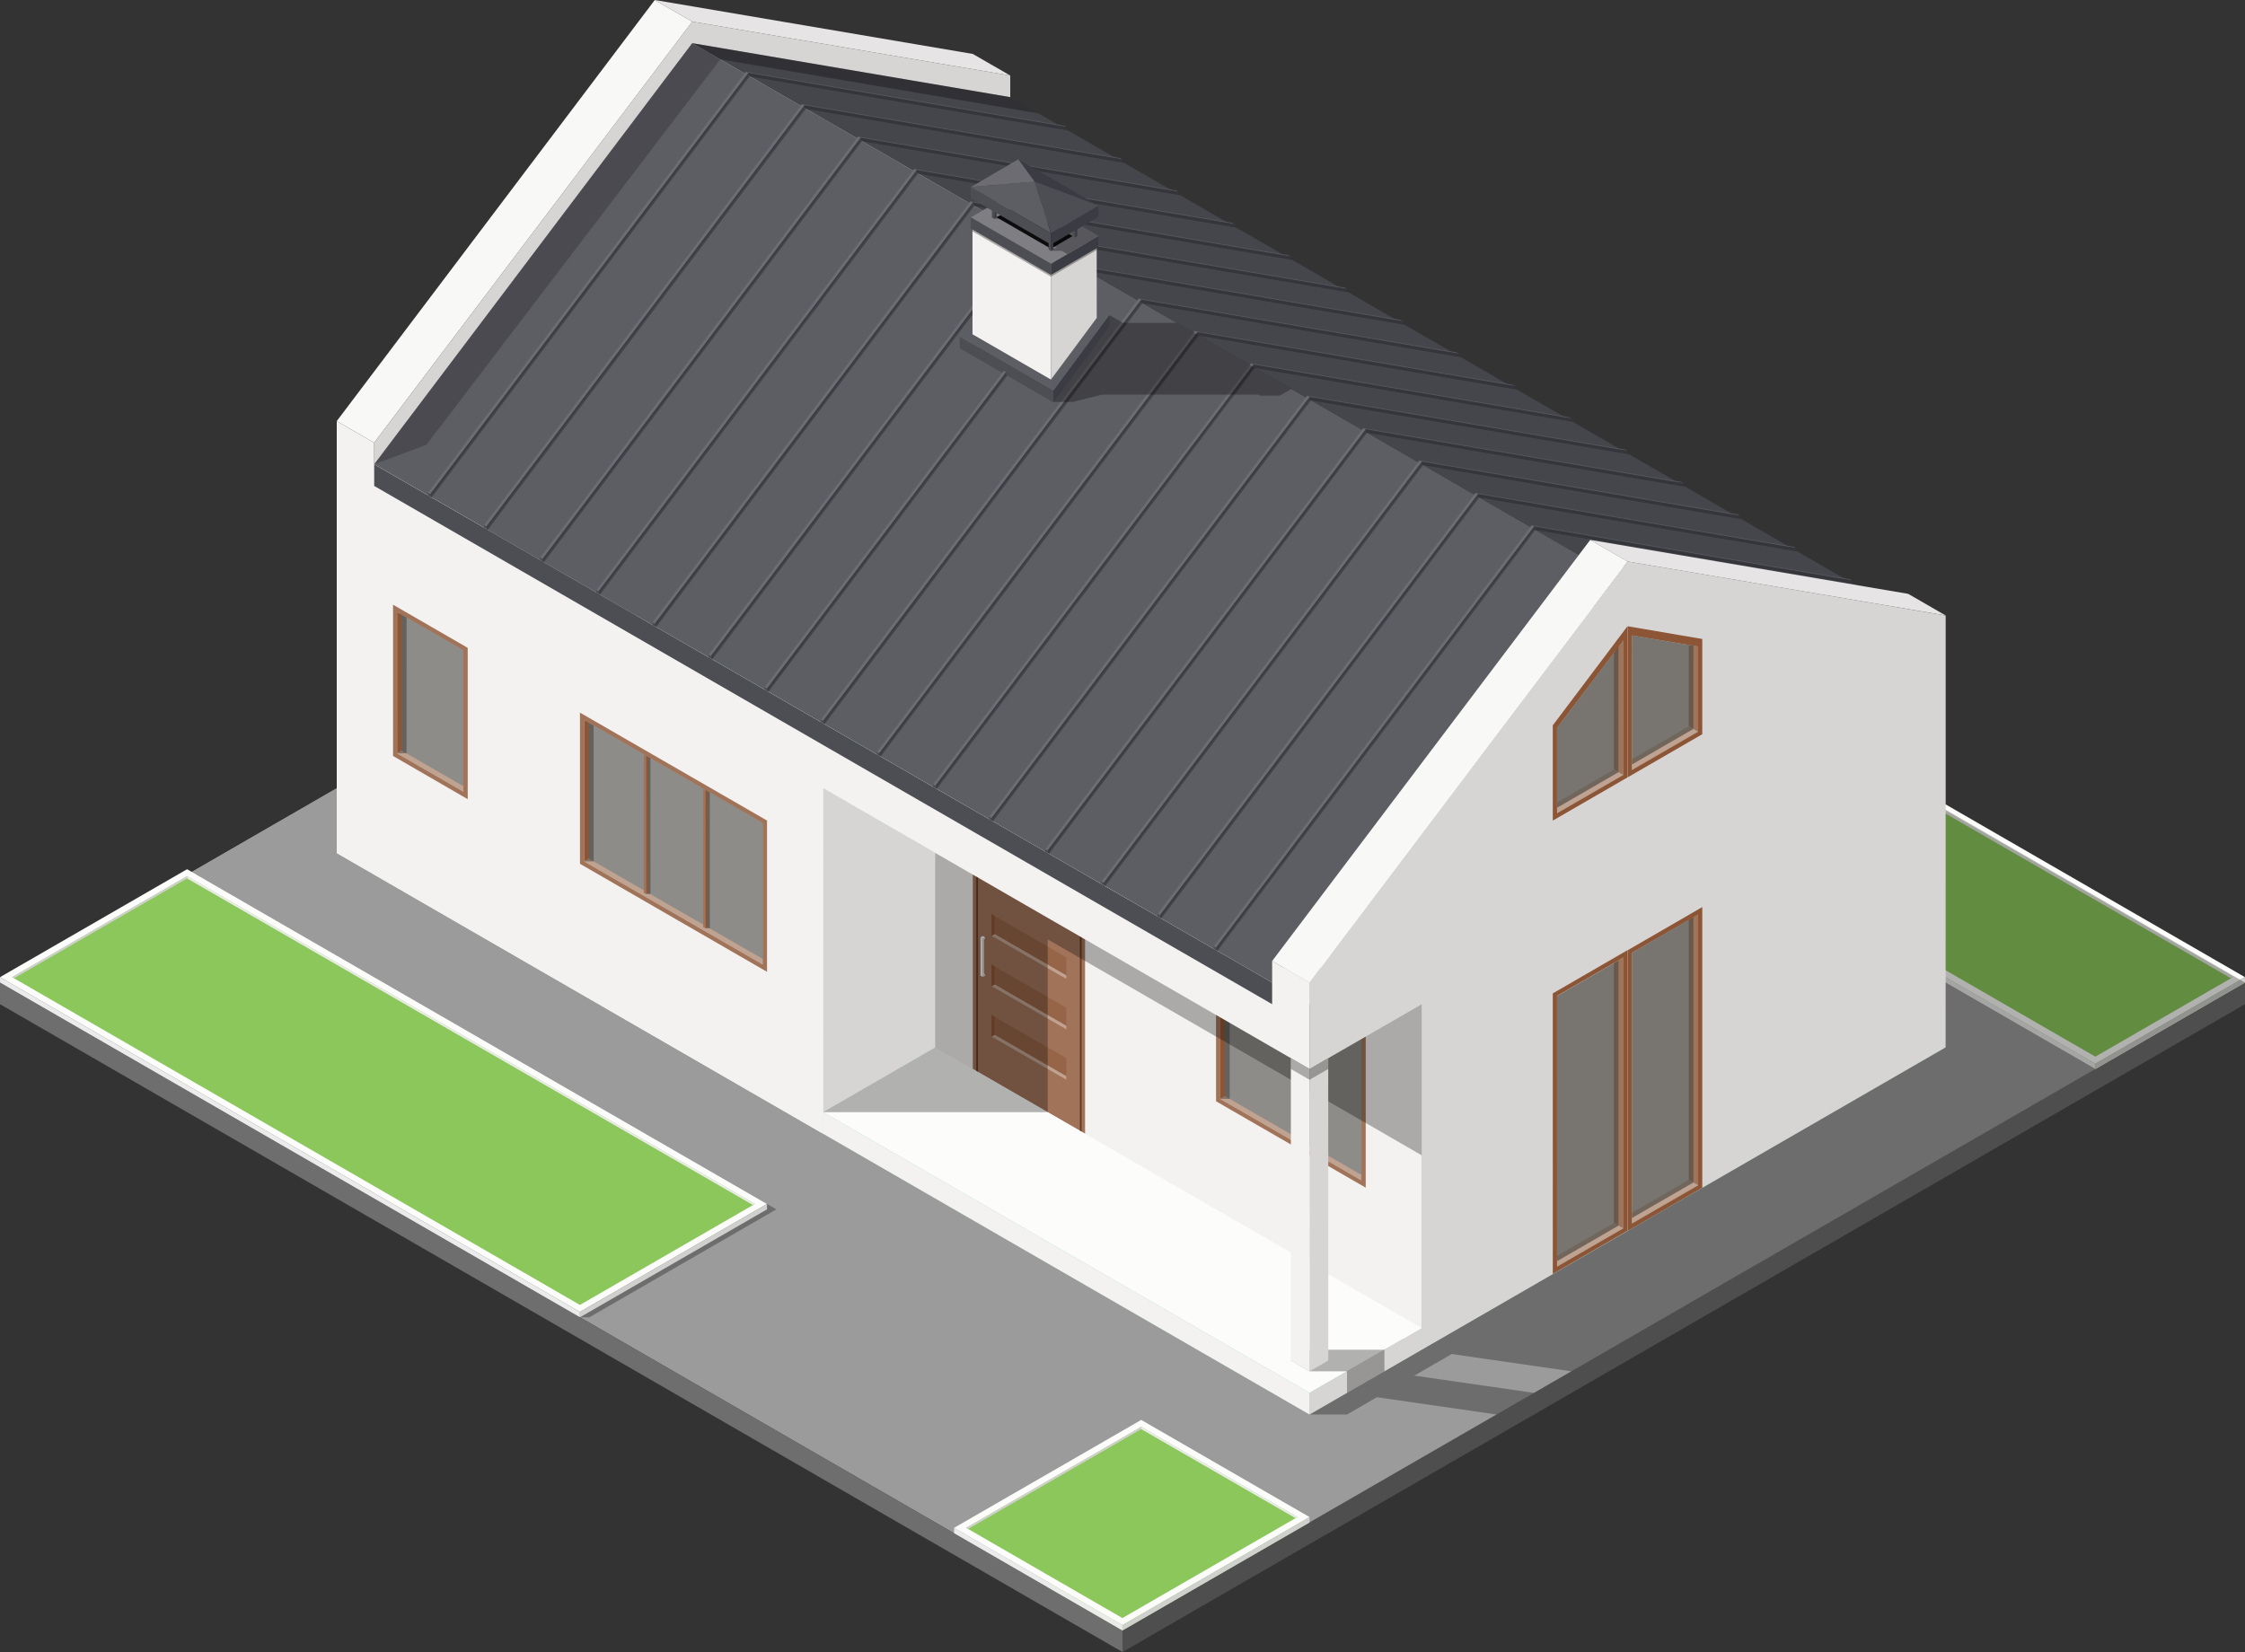 <svg xmlns="http://www.w3.org/2000/svg" viewBox="0 0 481 354.02"><rect x="0" y="0" width="481" height="354.02" fill="#333333" stroke="none"/><defs><style>.cls-1{fill:#9b9b9b;}.cls-2{fill:#6e6e6e;}.cls-3{fill:#4e4e4e;}.cls-4{fill:#8bc75a;}.cls-5{fill:#fcfcfb;}.cls-6{fill:#ebebeb;}.cls-7{fill:#d0d0cf;}.cls-8{fill:#8ed4b2;}.cls-9{fill:#f3f2f0;}.cls-10{fill:#d7d5d4;}.cls-11{fill:#a1745a;}.cls-12{fill:#966447;}.cls-13{fill:#c0a291;}.cls-14{fill:#8c5535;}.cls-15{fill:#623c25;}.cls-16{fill:#f8f8f7;}.cls-17{fill:#4d4d54;}.cls-18{fill:#96938a;}.cls-19{fill:#a2a2a1;}.cls-20{fill:#85837e;}.cls-20,.cls-28{opacity:0.7;}.cls-21,.cls-35{opacity:0.3;}.cls-22{fill:#5d5d64;}.cls-23{fill:#45454c;}.cls-24{fill:#54545a;}.cls-25{fill:#35353c;}.cls-26{fill:#e6e4e4;}.cls-27{opacity:0.2;}.cls-28{fill:#514e47;}.cls-29{fill:none;}.cls-30{fill:#6c6c72;}.cls-31{fill:#3b3b43;}.cls-32{fill:#777468;}.cls-33{fill:#7e7e83;}.cls-34{fill:#0d0d0d;}</style></defs><g id="Layer_2" data-name="Layer 2"><g id="Layer_1-2" data-name="Layer 1"><polygon class="cls-1" points="240.49 349.4 0.01 210.56 72.02 168.99 280.58 326.26 240.49 349.4"/><polygon class="cls-2" points="0 215.19 240.5 354.02 240.5 354.02 240.5 349.4 0 210.56 0 215.19"/><polygon class="cls-3" points="240.5 349.4 240.5 354.02 481 215.19 481 210.56 240.5 349.4"/><polygon class="cls-4" points="481 210.56 448.93 229.07 208.43 90.24 240.5 71.73 481 210.56"/><polygon class="cls-1" points="280.58 326.25 40.09 187.42 208.43 90.25 448.94 229.07 280.58 326.25"/><polygon class="cls-5" points="324.69 156.21 448.94 227.94 480.99 209.4 356.74 137.67 324.69 156.21"/><polygon class="cls-4" points="327.28 156.21 356.74 139.17 478.4 209.4 448.94 226.44 327.28 156.21"/><polygon class="cls-6" points="448.94 227.94 324.69 156.21 324.7 157.36 448.95 229.09 448.94 227.94"/><polygon class="cls-7" points="480.99 209.4 448.94 227.94 448.95 229.09 481 210.56 480.99 209.4"/><polygon class="cls-7" points="327.28 156.21 327.69 156.44 356.74 139.64 356.74 139.17 327.28 156.21"/><polygon class="cls-6" points="356.74 139.17 356.74 139.64 477.99 209.64 478.4 209.4 356.74 139.17"/><polygon class="cls-4" points="280.58 326.25 264.55 317 224.47 340.14 240.5 349.4 280.58 326.25"/><polygon class="cls-8" points="280.58 303.12 72.15 182.8 208.43 104.12 416.87 224.45 280.58 303.12"/><polygon class="cls-9" points="304.63 289.24 200.41 229.07 200.41 178.17 304.63 210.56 304.63 289.24"/><polygon class="cls-10" points="200.41 182.8 176.36 168.91 176.37 238.33 200.41 224.44 200.41 182.8"/><polygon class="cls-11" points="232.48 187.43 208.43 173.55 208.43 229.07 232.48 242.96 232.48 187.43"/><polygon class="cls-12" points="228.47 231.39 212.44 222.13 212.44 217.51 228.47 226.76 228.47 231.39"/><polygon class="cls-13" points="213.11 221.75 212.44 222.13 228.47 231.39 228.47 230.62 213.11 221.75"/><polygon class="cls-14" points="213.11 217.89 212.44 217.51 212.44 222.13 213.11 221.75 213.11 217.89"/><polygon class="cls-12" points="228.47 220.59 212.44 211.33 212.44 206.71 228.47 215.96 228.47 220.59"/><polygon class="cls-13" points="213.11 210.95 212.44 211.33 228.47 220.59 228.47 219.82 213.11 210.95"/><polygon class="cls-14" points="213.11 207.09 212.44 206.71 212.44 211.33 213.11 210.95 213.11 207.09"/><polygon class="cls-12" points="228.47 199 212.44 189.74 212.44 185.11 228.47 194.37 228.47 199"/><polygon class="cls-13" points="213.11 189.35 212.44 189.74 228.47 199 228.47 198.22 213.11 189.35"/><polygon class="cls-14" points="213.11 185.5 212.44 185.11 212.44 189.74 213.11 189.35 213.11 185.5"/><polygon class="cls-12" points="228.47 209.79 212.44 200.54 212.44 195.91 228.47 205.16 228.47 209.79"/><polygon class="cls-13" points="213.11 200.15 212.44 200.54 228.47 209.79 228.47 209.02 213.11 200.15"/><polygon class="cls-14" points="213.11 196.29 212.44 195.91 212.44 200.54 213.11 200.15 213.11 196.29"/><polygon class="cls-15" points="231.74 187.86 209.17 174.83 209.17 229.5 209.54 229.71 209.54 229.5 209.54 175.47 231.37 188.07 231.37 242.1 231.37 242.32 231.74 242.53 231.74 187.86"/><polygon class="cls-5" points="211.07 208.79 210.57 208.5 210.34 208.63 210.84 208.92 211.07 208.79"/><polygon class="cls-9" points="210.57 201.16 210.07 200.87 210.07 209.07 210.57 209.36 210.57 201.16"/><polygon class="cls-5" points="210.57 200.58 211.06 200.87 210.84 201 210.57 201.16 210.07 200.87 210.34 200.72 210.57 200.58"/><polygon class="cls-10" points="210.57 201.16 210.57 209.36 210.84 209.21 211.07 209.07 211.07 208.79 210.84 208.92 210.84 201.29 211.06 201.16 211.06 200.87 210.84 201 210.57 201.16"/><polygon class="cls-10" points="80.17 94.87 80.17 127.26 216.45 48.59 216.45 16.19 148.31 4.63 80.17 94.87"/><polygon class="cls-16" points="348.72 120.32 340.71 115.7 272.56 205.94 280.58 210.56 348.72 120.32"/><line class="cls-17" x1="148.31" y1="9.25" x2="148.31" y2="9.25"/><polygon class="cls-5" points="304.63 284.61 280.58 298.49 176.36 238.33 200.41 224.45 304.63 284.61"/><polygon class="cls-9" points="176.36 238.33 176.37 242.96 280.58 303.12 280.58 298.49 176.36 238.33"/><polygon class="cls-10" points="304.63 284.61 280.58 298.49 280.58 303.12 304.63 289.24 304.63 284.61"/><path class="cls-18" d="M262.46,234.91V205.8l29.21,16.86v29.11Z"/><polygon class="cls-19" points="261.92 205.04 261.92 235.31 292.14 252.75 292.14 222.48 261.92 205.04"/><path class="cls-11" d="M292.61,222.13l-32.07-18.51V236l32.07,18.51Zm-31.15,13.36V205.23l30.22,17.43v30.27Z"/><polygon class="cls-20" points="261.46 205.23 261.46 235.49 291.68 252.93 291.68 222.66 261.46 205.23"/><polygon class="cls-14" points="262.46 234.91 261.46 235.49 261.46 205.23 262.47 205.8 262.46 234.91"/><polygon class="cls-13" points="261.46 235.49 262.46 234.91 291.68 251.77 291.68 252.93 261.46 235.49"/><polygon class="cls-21" points="263.47 235.49 261.46 235.49 262.46 234.91 262.47 205.8 263.47 206.38 263.47 235.49"/><polygon class="cls-21" points="304.63 215.19 200.41 178.17 200.41 224.45 176.37 238.33 224.47 238.33 224.47 201.3 304.63 247.59 304.63 215.19"/><polygon class="cls-22" points="80.17 99.49 272.56 210.56 340.71 120.32 148.31 9.25 80.17 99.49"/><polygon class="cls-23" points="148.31 9.25 340.71 120.32 408.85 131.89 216.45 20.82 148.31 9.25"/><polygon class="cls-24" points="227.97 26.93 159.83 15.36 160.33 15.65 228.47 27.21 227.97 26.93"/><polygon class="cls-25" points="228.47 27.21 160.33 15.65 160.33 16.2 228.47 27.76 228.47 27.21"/><polygon class="cls-24" points="240 33.87 171.85 22.3 172.35 22.59 240.5 34.16 240 33.87"/><polygon class="cls-25" points="240.5 34.16 172.35 22.59 172.35 23.14 240.5 34.7 240.5 34.16"/><polygon class="cls-24" points="252.02 40.81 183.88 29.25 184.38 29.54 252.52 41.1 252.02 40.81"/><polygon class="cls-25" points="252.52 41.1 184.38 29.54 184.38 30.08 252.53 41.65 252.52 41.1"/><polygon class="cls-24" points="264.05 47.75 195.9 36.19 196.41 36.48 264.55 48.04 264.05 47.75"/><polygon class="cls-25" points="264.55 48.04 196.4 36.48 196.4 37.02 264.55 48.59 264.55 48.04"/><polygon class="cls-24" points="276.07 54.69 207.93 43.13 208.43 43.42 276.57 54.98 276.07 54.69"/><polygon class="cls-25" points="276.57 54.98 208.43 43.42 208.43 43.97 276.57 55.53 276.57 54.98"/><polygon class="cls-24" points="288.1 61.63 219.95 50.07 220.46 50.36 288.6 61.92 288.1 61.63"/><polygon class="cls-25" points="288.6 61.92 220.45 50.36 220.45 50.91 288.6 62.47 288.6 61.92"/><polygon class="cls-24" points="300.13 68.57 231.98 57.01 232.48 57.3 300.63 68.86 300.13 68.57"/><polygon class="cls-25" points="300.63 68.86 232.48 57.3 232.48 57.85 300.63 69.41 300.63 68.86"/><polygon class="cls-24" points="312.15 75.52 244 63.95 244.51 64.24 312.65 75.81 312.15 75.52"/><polygon class="cls-25" points="312.65 75.81 244.5 64.24 244.5 64.79 312.65 76.35 312.65 75.81"/><polygon class="cls-24" points="324.18 82.46 256.03 70.9 256.53 71.19 324.68 82.75 324.18 82.46"/><polygon class="cls-25" points="324.68 82.75 256.53 71.19 256.53 71.73 324.68 83.3 324.68 82.75"/><polygon class="cls-24" points="336.2 89.4 268.05 77.84 268.56 78.13 336.7 89.69 336.2 89.4"/><polygon class="cls-25" points="336.7 89.69 268.55 78.13 268.55 78.67 336.7 90.24 336.7 89.69"/><polygon class="cls-24" points="348.23 96.34 280.08 84.78 280.58 85.07 348.73 96.63 348.23 96.34"/><polygon class="cls-25" points="348.73 96.63 280.58 85.07 280.58 85.62 348.73 97.18 348.73 96.63"/><polygon class="cls-24" points="360.25 103.28 292.11 91.72 292.61 92.01 360.75 103.57 360.25 103.28"/><polygon class="cls-25" points="360.75 103.57 292.61 92.01 292.61 92.56 360.75 104.12 360.75 103.57"/><polygon class="cls-24" points="372.27 110.22 304.13 98.66 304.63 98.95 372.77 110.52 372.27 110.22"/><polygon class="cls-25" points="372.77 110.52 304.63 98.95 304.63 99.5 372.77 111.06 372.77 110.52"/><polygon class="cls-24" points="384.3 117.17 316.16 105.61 316.66 105.89 384.8 117.46 384.3 117.17"/><polygon class="cls-25" points="384.8 117.46 316.66 105.89 316.66 106.44 384.8 118 384.8 117.46"/><polygon class="cls-24" points="396.32 124.11 328.18 112.55 328.68 112.84 396.82 124.4 396.32 124.11"/><polygon class="cls-25" points="396.82 124.4 328.68 112.84 328.68 113.38 396.82 124.95 396.82 124.4"/><polygon class="cls-26" points="216.45 16.19 148.31 4.63 140.29 0 208.43 11.56 216.45 16.19"/><polygon class="cls-27" points="154.32 12.72 148.31 9.25 80.17 99.49 91.35 95.33 154.32 12.72"/><polygon class="cls-10" points="304.63 289.24 304.63 215.19 280.58 229.08 280.58 210.56 348.72 120.32 416.87 131.9 416.87 224.44 304.63 289.24"/><polygon class="cls-11" points="345.79 262.06 346.8 262.64 346.8 205.79 345.79 206.37 345.79 262.06"/><polygon class="cls-13" points="346.8 262.64 345.79 262.06 333.61 269.11 333.61 270.27 346.8 262.64"/><path class="cls-14" d="M332.69,273l16-9.26V203.62l-16,9.26Zm.92-1.6v-58l14.19-8.2v58Z"/><polygon class="cls-28" points="347.8 205.23 347.8 263.22 333.61 271.43 333.62 213.44 347.8 205.23"/><polygon class="cls-11" points="346.8 262.64 347.8 263.22 347.8 205.23 346.8 205.8 346.8 262.64"/><polygon class="cls-13" points="347.8 263.22 346.8 262.64 333.61 270.27 333.61 271.43 347.8 263.22"/><polygon class="cls-11" points="361.83 252.82 362.83 253.4 362.83 196.54 361.83 197.12 361.83 252.82"/><polygon class="cls-13" points="362.83 253.4 361.83 252.82 349.65 259.87 349.65 261.02 362.83 253.4"/><path class="cls-14" d="M348.72,263.78l16-9.26V194.38l-16,9.26Zm.93-1.6v-58L363.83,196v58Z"/><polygon class="cls-28" points="363.83 195.98 363.83 253.97 349.65 262.18 349.65 204.19 363.83 195.98"/><polygon class="cls-11" points="362.83 253.39 363.83 253.97 363.83 195.98 362.83 196.56 362.83 253.39"/><polygon class="cls-13" points="363.83 253.97 362.83 253.4 349.65 261.02 349.65 262.18 363.83 253.97"/><polygon class="cls-11" points="361.82 155.63 362.82 156.21 362.83 138.37 361.83 138.2 361.82 155.63"/><polygon class="cls-13" points="362.82 156.21 361.82 155.63 349.65 162.68 349.65 163.83 362.82 156.21"/><path class="cls-14" d="M348.72,166.59l16-9.25V136.93l-16-2.73Zm.93-1.6V136.17l14.18,2.37v18.24Z"/><polygon class="cls-28" points="363.83 138.54 363.83 156.78 349.65 164.99 349.65 136.17 363.83 138.54"/><polygon class="cls-11" points="362.83 156.21 363.83 156.78 363.83 138.54 362.83 138.37 362.83 156.21"/><polygon class="cls-13" points="363.83 156.78 362.83 156.21 349.65 163.84 349.65 164.99 363.83 156.78"/><polygon class="cls-11" points="345.79 164.89 346.79 165.47 346.8 137.24 345.79 138.41 345.79 164.89"/><polygon class="cls-13" points="346.79 165.47 345.79 164.89 333.62 171.94 333.62 173.09 346.79 165.47"/><path class="cls-14" d="M332.69,175.85l16-9.25V134.2l-16,21.24Zm.92-1.6V156l14.2-18.75,0,28.8Z"/><polygon class="cls-28" points="347.8 137.24 347.8 166.04 333.62 174.25 333.62 155.99 347.8 137.24"/><polygon class="cls-11" points="346.79 165.46 347.8 166.04 347.8 137.24 346.8 138.57 346.79 165.46"/><polygon class="cls-13" points="347.8 166.04 346.79 165.47 333.62 173.1 333.62 174.25 347.8 166.04"/><polygon class="cls-26" points="416.86 131.89 348.72 120.32 340.71 115.7 408.84 127.26 416.86 131.89"/><polygon class="cls-16" points="348.73 120.32 340.71 115.7 272.56 205.94 280.58 210.56 348.73 120.32"/><polygon class="cls-16" points="148.31 4.63 140.29 0 72.15 90.24 80.16 94.87 148.31 4.63"/><polygon class="cls-21" points="222.46 24.29 216.45 20.82 148.31 9.25 154.32 12.72 222.46 24.29"/><polygon class="cls-21" points="228.47 27.76 160.33 16.19 160.62 16.36 228.76 27.93 228.47 27.76"/><polygon class="cls-21" points="240.49 34.7 172.36 23.14 172.64 23.3 240.78 34.87 240.49 34.7"/><polygon class="cls-21" points="252.52 41.64 184.38 30.08 184.66 30.24 252.81 41.81 252.52 41.64"/><polygon class="cls-21" points="264.54 48.59 196.4 37.02 196.69 37.19 264.83 48.75 264.54 48.59"/><polygon class="cls-21" points="276.57 55.53 208.43 43.96 208.72 44.13 276.86 55.69 276.57 55.53"/><polygon class="cls-21" points="288.59 62.47 220.45 50.9 220.74 51.07 288.88 62.63 288.59 62.47"/><polygon class="cls-21" points="300.62 69.41 232.48 57.85 232.76 58.01 300.9 69.58 300.62 69.41"/><polygon class="cls-21" points="312.64 76.35 244.5 64.79 244.79 64.95 312.93 76.52 312.64 76.35"/><polygon class="cls-21" points="324.67 83.29 256.53 71.73 256.81 71.89 324.95 83.46 324.67 83.29"/><polygon class="cls-21" points="336.69 90.24 268.55 78.67 268.84 78.84 336.98 90.4 336.69 90.24"/><polygon class="cls-21" points="348.72 97.18 280.58 85.61 280.86 85.78 349 97.34 348.72 97.18"/><polygon class="cls-21" points="360.74 104.12 292.6 92.56 292.89 92.72 361.03 104.29 360.74 104.12"/><polygon class="cls-21" points="372.77 111.06 304.63 99.5 304.91 99.66 373.05 111.23 372.77 111.06"/><polygon class="cls-21" points="384.79 118 316.65 106.44 316.94 106.6 385.08 118.17 384.79 118"/><polygon class="cls-21" points="396.82 124.95 328.68 113.38 328.96 113.55 397.1 125.11 396.82 124.95"/><polygon class="cls-9" points="72.15 182.8 72.15 90.24 80.16 94.87 80.17 99.49 272.56 210.56 272.56 205.94 280.58 210.56 280.58 229.07 176.36 168.91 176.37 242.96 72.15 182.8"/><polygon class="cls-17" points="272.56 215.19 80.17 104.13 80.17 99.49 272.56 210.56 272.56 215.19"/><polygon class="cls-9" points="176.37 242.96 72.15 182.8 72.15 108.75 176.36 168.91 176.37 242.96"/><path class="cls-18" d="M126.19,184V154.89l37.22,21.49V205.5Z"/><polygon class="cls-19" points="125.64 154.13 125.64 184.41 163.87 206.47 163.87 176.2 125.64 154.13"/><path class="cls-11" d="M164.34,175.84l-40.08-23.13v32.4l40.08,23.15Zm-39.16,8.75V154.31l38.23,22.07v30.28Z"/><polygon class="cls-20" points="125.18 154.31 125.18 184.59 163.42 206.66 163.41 176.38 125.18 154.31"/><polygon class="cls-14" points="126.19 184.01 125.18 184.59 125.18 154.31 126.19 154.89 126.19 184.01"/><polygon class="cls-13" points="125.18 184.59 126.19 184.01 163.42 205.5 163.42 206.66 125.18 184.59"/><polygon class="cls-21" points="127.19 184.59 125.18 184.59 126.19 184.01 126.19 154.89 127.19 155.47 127.19 184.59"/><polygon class="cls-11" points="138.44 191.61 137.94 191.32 137.94 161.66 138.44 161.95 138.44 191.61"/><polygon class="cls-14" points="138.9 191.34 138.44 191.6 138.44 161.95 138.92 162.23 138.9 191.34"/><polygon class="cls-21" points="139.36 162.48 138.92 162.23 138.9 191.34 138.44 191.6 139.36 191.6 139.36 162.48"/><polygon class="cls-11" points="151.16 198.95 150.66 198.67 150.66 169.01 151.16 169.3 151.16 198.95"/><polygon class="cls-14" points="151.62 198.69 151.16 198.95 151.16 169.3 151.64 169.57 151.62 198.69"/><polygon class="cls-21" points="152.08 169.83 151.64 169.57 151.62 198.69 151.16 198.95 152.08 198.95 152.08 169.83"/><polygon class="cls-29" points="231.37 188.06 209.54 175.46 209.54 229.5 231.37 242.1 231.37 188.06"/><path class="cls-18" d="M86.1,160.87V131.76l13.18,7.6v29.11Z"/><polygon class="cls-19" points="85.56 131 85.55 161.26 99.74 169.45 99.74 139.18 85.56 131"/><path class="cls-11" d="M100.21,138.83l-16-9.25V162l16,9.26ZM85.1,161.45V131.18l14.18,8.18v30.27Z"/><polygon class="cls-20" points="85.1 131.18 85.1 161.44 99.28 169.63 99.28 139.36 85.1 131.18"/><polygon class="cls-14" points="86.1 160.87 85.1 161.44 85.1 131.18 86.11 131.76 86.1 160.87"/><polygon class="cls-13" points="85.1 161.44 86.1 160.87 99.28 168.47 99.28 169.63 85.1 161.44"/><polygon class="cls-21" points="87.1 161.44 85.1 161.44 86.1 160.87 86.1 131.76 87.11 132.34 87.1 161.44"/><polygon class="cls-21" points="42.1 187.43 166.34 259.16 126.26 282.3 124.26 282.29 0.01 210.56 40.09 187.42 42.1 187.43"/><polygon class="cls-5" points="204.42 327.41 240.48 348.24 280.57 325.1 244.51 304.28 204.42 327.41"/><polygon class="cls-4" points="207.01 327.41 244.51 305.77 277.98 325.1 240.48 346.74 207.01 327.41"/><polygon class="cls-6" points="240.48 348.24 204.42 327.41 204.43 328.57 240.49 349.4 240.48 348.24"/><polygon class="cls-7" points="280.57 325.1 240.48 348.24 240.49 349.4 280.58 326.26 280.57 325.1"/><polygon class="cls-7" points="207.01 327.41 207.42 327.65 244.51 306.25 244.51 305.77 207.01 327.41"/><polygon class="cls-6" points="244.51 305.77 244.51 306.25 277.57 325.33 277.98 325.1 244.51 305.77"/><polygon class="cls-5" points="0 209.4 124.25 281.13 164.33 258 40.08 186.27 0 209.4"/><polygon class="cls-4" points="2.59 209.4 40.08 187.76 161.74 258 124.25 279.64 2.59 209.4"/><polygon class="cls-6" points="124.25 281.13 0 209.4 0.01 210.56 124.26 282.29 124.25 281.13"/><polygon class="cls-7" points="164.33 258 124.25 281.13 124.26 282.29 164.34 259.16 164.33 258"/><polygon class="cls-7" points="2.59 209.4 3 209.64 40.08 188.24 40.08 187.76 2.59 209.4"/><polygon class="cls-6" points="40.08 187.76 40.08 188.24 161.33 258.23 161.74 258 40.08 187.76"/><polygon class="cls-21" points="336.7 293.87 481 210.56 416.87 173.54 416.86 224.44 304.63 289.24 304.63 289.24 304.63 289.24 296.62 293.87 296.62 293.87 296.62 289.24 280.58 289.24 276.57 291.55 280.58 293.87 288.6 293.87 288.6 298.49 288.6 298.49 280.58 303.12 288.6 303.12 295.01 299.42 320.67 303.12 328.68 298.49 303.02 294.79 311.04 290.16 336.7 293.87"/><polygon class="cls-10" points="280.57 229.07 284.58 226.76 284.59 291.55 280.58 293.87 280.57 229.07"/><polygon class="cls-9" points="276.57 226.76 280.57 229.07 280.58 293.87 276.57 291.55 276.57 226.76"/><polygon class="cls-21" points="284.58 226.76 280.58 229.08 276.56 226.76 276.57 229.08 280.58 231.39 284.6 229.07 284.58 226.76"/><polygon class="cls-30" points="159.83 15.36 91.69 105.6 92.19 105.89 160.33 15.65 159.83 15.36"/><polygon class="cls-31" points="160.33 15.65 92.19 105.89 92.19 106.44 160.33 16.2 160.33 15.65"/><polygon class="cls-17" points="92.19 106.44 91.69 106.15 91.69 105.6 92.19 105.89 92.19 106.44"/><polygon class="cls-30" points="171.85 22.3 103.71 112.54 104.21 112.83 172.35 22.59 171.85 22.3"/><polygon class="cls-31" points="172.35 22.59 104.21 112.83 104.21 113.38 172.35 23.14 172.35 22.59"/><polygon class="cls-17" points="104.21 113.38 103.71 113.09 103.71 112.54 104.21 112.83 104.21 113.38"/><polygon class="cls-30" points="183.88 29.24 115.74 119.48 116.24 119.78 184.38 29.53 183.88 29.24"/><polygon class="cls-31" points="184.38 29.53 116.24 119.78 116.24 120.32 184.38 30.08 184.38 29.53"/><polygon class="cls-17" points="116.24 120.32 115.74 120.03 115.74 119.48 116.24 119.78 116.24 120.32"/><polygon class="cls-30" points="195.9 36.19 127.76 126.43 128.26 126.72 196.4 36.48 195.9 36.19"/><polygon class="cls-31" points="196.4 36.48 128.26 126.72 128.26 127.26 196.4 37.02 196.4 36.48"/><polygon class="cls-17" points="128.26 127.26 127.76 126.97 127.76 126.42 128.26 126.72 128.26 127.26"/><polygon class="cls-30" points="207.93 43.13 139.79 133.37 140.29 133.66 208.43 43.42 207.93 43.13"/><polygon class="cls-31" points="208.43 43.42 140.29 133.66 140.29 134.21 208.43 43.97 208.43 43.42"/><polygon class="cls-17" points="140.29 134.21 139.79 133.92 139.79 133.37 140.29 133.66 140.29 134.21"/><polygon class="cls-30" points="219.95 50.07 151.81 140.31 152.31 140.6 220.45 50.36 219.95 50.07"/><polygon class="cls-31" points="220.45 50.36 152.31 140.6 152.31 141.15 220.45 50.91 220.45 50.36"/><polygon class="cls-17" points="152.31 141.15 151.81 140.86 151.81 140.31 152.31 140.6 152.31 141.15"/><polygon class="cls-30" points="244 63.95 175.86 154.19 176.36 154.48 244.5 64.24 244 63.95"/><polygon class="cls-31" points="244.5 64.24 176.36 154.48 176.36 155.03 244.51 64.79 244.5 64.24"/><polygon class="cls-17" points="176.36 155.03 175.86 154.74 175.86 154.19 176.36 154.48 176.36 155.03"/><polygon class="cls-30" points="256.03 70.89 187.89 161.13 188.39 161.42 256.53 71.18 256.03 70.89"/><polygon class="cls-31" points="256.53 71.18 188.39 161.42 188.39 161.97 256.53 71.73 256.53 71.18"/><polygon class="cls-17" points="188.39 161.97 187.89 161.68 187.89 161.13 188.39 161.42 188.39 161.97"/><polygon class="cls-30" points="268.06 77.84 199.91 168.08 200.41 168.37 268.55 78.13 268.06 77.84"/><polygon class="cls-31" points="268.55 78.13 200.41 168.37 200.41 168.91 268.56 78.67 268.55 78.13"/><polygon class="cls-17" points="200.41 168.91 199.91 168.63 199.91 168.07 200.41 168.37 200.41 168.91"/><polygon class="cls-30" points="280.08 84.78 211.94 175.02 212.44 175.31 280.58 85.07 280.08 84.78"/><polygon class="cls-31" points="280.58 85.07 212.44 175.31 212.44 175.85 280.58 85.62 280.58 85.07"/><polygon class="cls-17" points="212.44 175.85 211.94 175.57 211.94 175.01 212.44 175.31 212.44 175.85"/><polygon class="cls-30" points="292.11 91.72 223.96 181.96 224.47 182.25 292.61 92.01 292.11 91.72"/><polygon class="cls-31" points="292.61 92.01 224.46 182.25 224.46 182.8 292.61 92.56 292.61 92.01"/><polygon class="cls-17" points="224.46 182.8 223.96 182.51 223.96 181.96 224.46 182.25 224.46 182.8"/><polygon class="cls-30" points="304.13 98.66 235.99 188.9 236.49 189.19 304.63 98.95 304.13 98.66"/><polygon class="cls-31" points="304.63 98.95 236.49 189.19 236.49 189.74 304.63 99.5 304.63 98.95"/><polygon class="cls-17" points="236.49 189.74 235.99 189.45 235.99 188.9 236.49 189.19 236.49 189.74"/><polygon class="cls-30" points="316.16 105.6 248.01 195.84 248.51 196.13 316.66 105.89 316.16 105.6"/><polygon class="cls-31" points="316.66 105.89 248.51 196.13 248.51 196.68 316.66 106.44 316.66 105.89"/><polygon class="cls-17" points="248.51 196.68 248.01 196.39 248.01 195.84 248.51 196.13 248.51 196.68"/><polygon class="cls-30" points="328.18 112.55 260.04 202.78 260.54 203.08 328.68 112.83 328.18 112.55"/><polygon class="cls-31" points="328.68 112.83 260.54 203.08 260.54 203.62 328.68 113.38 328.68 112.83"/><polygon class="cls-17" points="260.54 203.62 260.04 203.34 260.04 202.78 260.54 203.08 260.54 203.62"/><polygon class="cls-21" points="160.33 16.19 92.19 106.44 92.48 106.6 160.62 16.36 160.33 16.19"/><polygon class="cls-21" points="172.36 23.14 104.22 113.38 104.5 113.54 172.65 23.3 172.36 23.14"/><polygon class="cls-21" points="184.38 30.08 116.24 120.32 116.53 120.48 184.67 30.24 184.38 30.08"/><polygon class="cls-21" points="196.41 37.02 128.26 127.26 128.55 127.42 196.69 37.19 196.41 37.02"/><polygon class="cls-21" points="208.43 43.96 140.29 134.2 140.58 134.37 208.72 44.13 208.43 43.96"/><polygon class="cls-21" points="220.46 50.9 152.31 141.14 152.6 141.31 220.74 51.07 220.46 50.9"/><polygon class="cls-21" points="244.51 64.79 176.36 155.03 176.65 155.19 244.79 64.95 244.51 64.79"/><polygon class="cls-21" points="256.53 71.73 188.39 161.97 188.67 162.13 256.82 71.89 256.53 71.73"/><polygon class="cls-21" points="268.56 78.67 200.41 168.91 200.7 169.07 268.84 78.83 268.56 78.67"/><polygon class="cls-21" points="280.58 85.61 212.44 175.85 212.72 176.02 280.87 85.78 280.58 85.61"/><polygon class="cls-21" points="292.6 92.55 224.46 182.79 224.75 182.96 292.89 92.72 292.6 92.55"/><polygon class="cls-21" points="304.63 99.5 236.49 189.74 236.77 189.9 304.92 99.66 304.63 99.5"/><polygon class="cls-21" points="316.65 106.44 248.51 196.68 248.8 196.84 316.94 106.6 316.65 106.44"/><polygon class="cls-21" points="328.68 113.38 260.54 203.62 260.82 203.78 328.96 113.54 328.68 113.38"/><polygon class="cls-21" points="240.59 69.19 237.86 67.62 233.69 67.62 205.63 74.56 225.68 86.13 229.84 86.13 236.2 84.56 268.97 84.56 268.97 84.56 269.66 84.56 270.03 84.78 274.2 84.78 274.2 84.77 276.68 83.36 252.13 69.19 240.59 69.19"/><polygon class="cls-22" points="217.66 56 237.7 67.57 225.68 83.77 205.63 72.19 217.66 56"/><polygon class="cls-17" points="205.63 72.19 205.63 74.6 225.68 86.17 225.68 83.77 205.63 72.19"/><polygon class="cls-31" points="237.7 67.57 225.68 83.77 225.68 86.17 237.7 69.97 237.7 67.57"/><polygon class="cls-32" points="208.36 48.99 218.16 43.28 234.97 52.98 225.17 58.7 208.36 48.99"/><polygon class="cls-9" points="225.17 81.34 208.36 71.63 208.36 48.99 225.17 58.7 225.17 81.34"/><polygon class="cls-10" points="234.98 68.13 225.17 81.34 225.17 58.7 234.97 52.98 234.98 68.13"/><polygon class="cls-31" points="225.17 56.5 235.34 50.56 235.34 52.98 225.17 58.92 225.17 56.5"/><polygon class="cls-33" points="207.99 46.59 218.16 40.65 235.35 50.57 225.18 56.51 207.99 46.59"/><polygon class="cls-34" points="213.53 46.57 218.17 43.86 229.81 50.59 225.17 53.3 213.53 46.57"/><polygon class="cls-17" points="207.99 46.59 207.99 48.99 225.17 58.92 225.17 56.51 207.99 46.59"/><g class="cls-35"><polygon points="225.17 58.9 225.17 59.31 234.97 53.6 234.97 53.18 225.17 58.9"/><polygon points="208.36 49.6 225.17 59.31 225.17 58.9 208.36 49.19 208.36 49.6"/></g><polygon class="cls-21" points="215.47 46.29 213.02 46.29 212.52 46.58 213.02 46.87 215.54 46.87 226.48 53.18 225.17 53.18 224.67 53.47 225.17 53.76 227.48 53.76 228.68 54.45 235.34 50.56 221.84 42.77 215.47 46.29"/><polygon class="cls-17" points="213.02 46.87 212.52 46.58 212.52 44.84 213.02 45.13 213.02 46.87"/><polygon class="cls-31" points="213.53 46.58 213.02 46.87 213.02 45.13 213.53 44.84 213.53 46.58"/><polygon class="cls-17" points="225.17 53.77 224.67 53.48 224.67 51.74 225.17 52.03 225.17 53.77"/><polygon class="cls-31" points="225.67 53.48 225.17 53.77 225.17 52.03 225.67 51.74 225.67 53.48"/><polygon class="cls-17" points="230.31 50.88 229.81 50.59 229.81 48.85 230.31 49.14 230.31 50.88"/><polygon class="cls-31" points="230.82 50.59 230.31 50.88 230.31 49.14 230.82 48.85 230.82 50.59"/><polygon class="cls-31" points="225.18 49.99 235.35 44.06 235.34 46.48 225.17 52.41 225.18 49.99"/><polygon class="cls-17" points="207.99 40.08 207.99 42.49 225.18 52.41 225.18 50 207.99 40.08"/><polygon class="cls-31" points="235.33 44.05 218.17 34.14 221.67 38.94 235.33 44.05"/><polygon class="cls-30" points="218.17 34.14 218.17 34.14 208 40.08 221.67 38.94 218.17 34.14"/><polygon class="cls-22" points="208 40.08 208 40.08 225.18 50 225.18 50 221.67 38.94 208 40.08"/><polygon class="cls-17" points="235.33 44.05 221.67 38.94 225.18 50 235.35 44.07 235.33 44.05"/><polygon class="cls-30" points="215.05 79.47 163.84 147.25 164.34 147.54 215.54 79.76 215.05 79.47"/><polygon class="cls-31" points="215.54 79.76 164.34 147.54 164.34 148.09 215.55 80.31 215.54 79.76"/><polygon class="cls-17" points="164.34 148.09 163.84 147.8 163.84 147.25 164.34 147.54 164.34 148.09"/><polygon class="cls-21" points="215.55 80.31 164.34 148.08 164.63 148.25 215.83 80.47 215.55 80.31"/></g></g></svg>